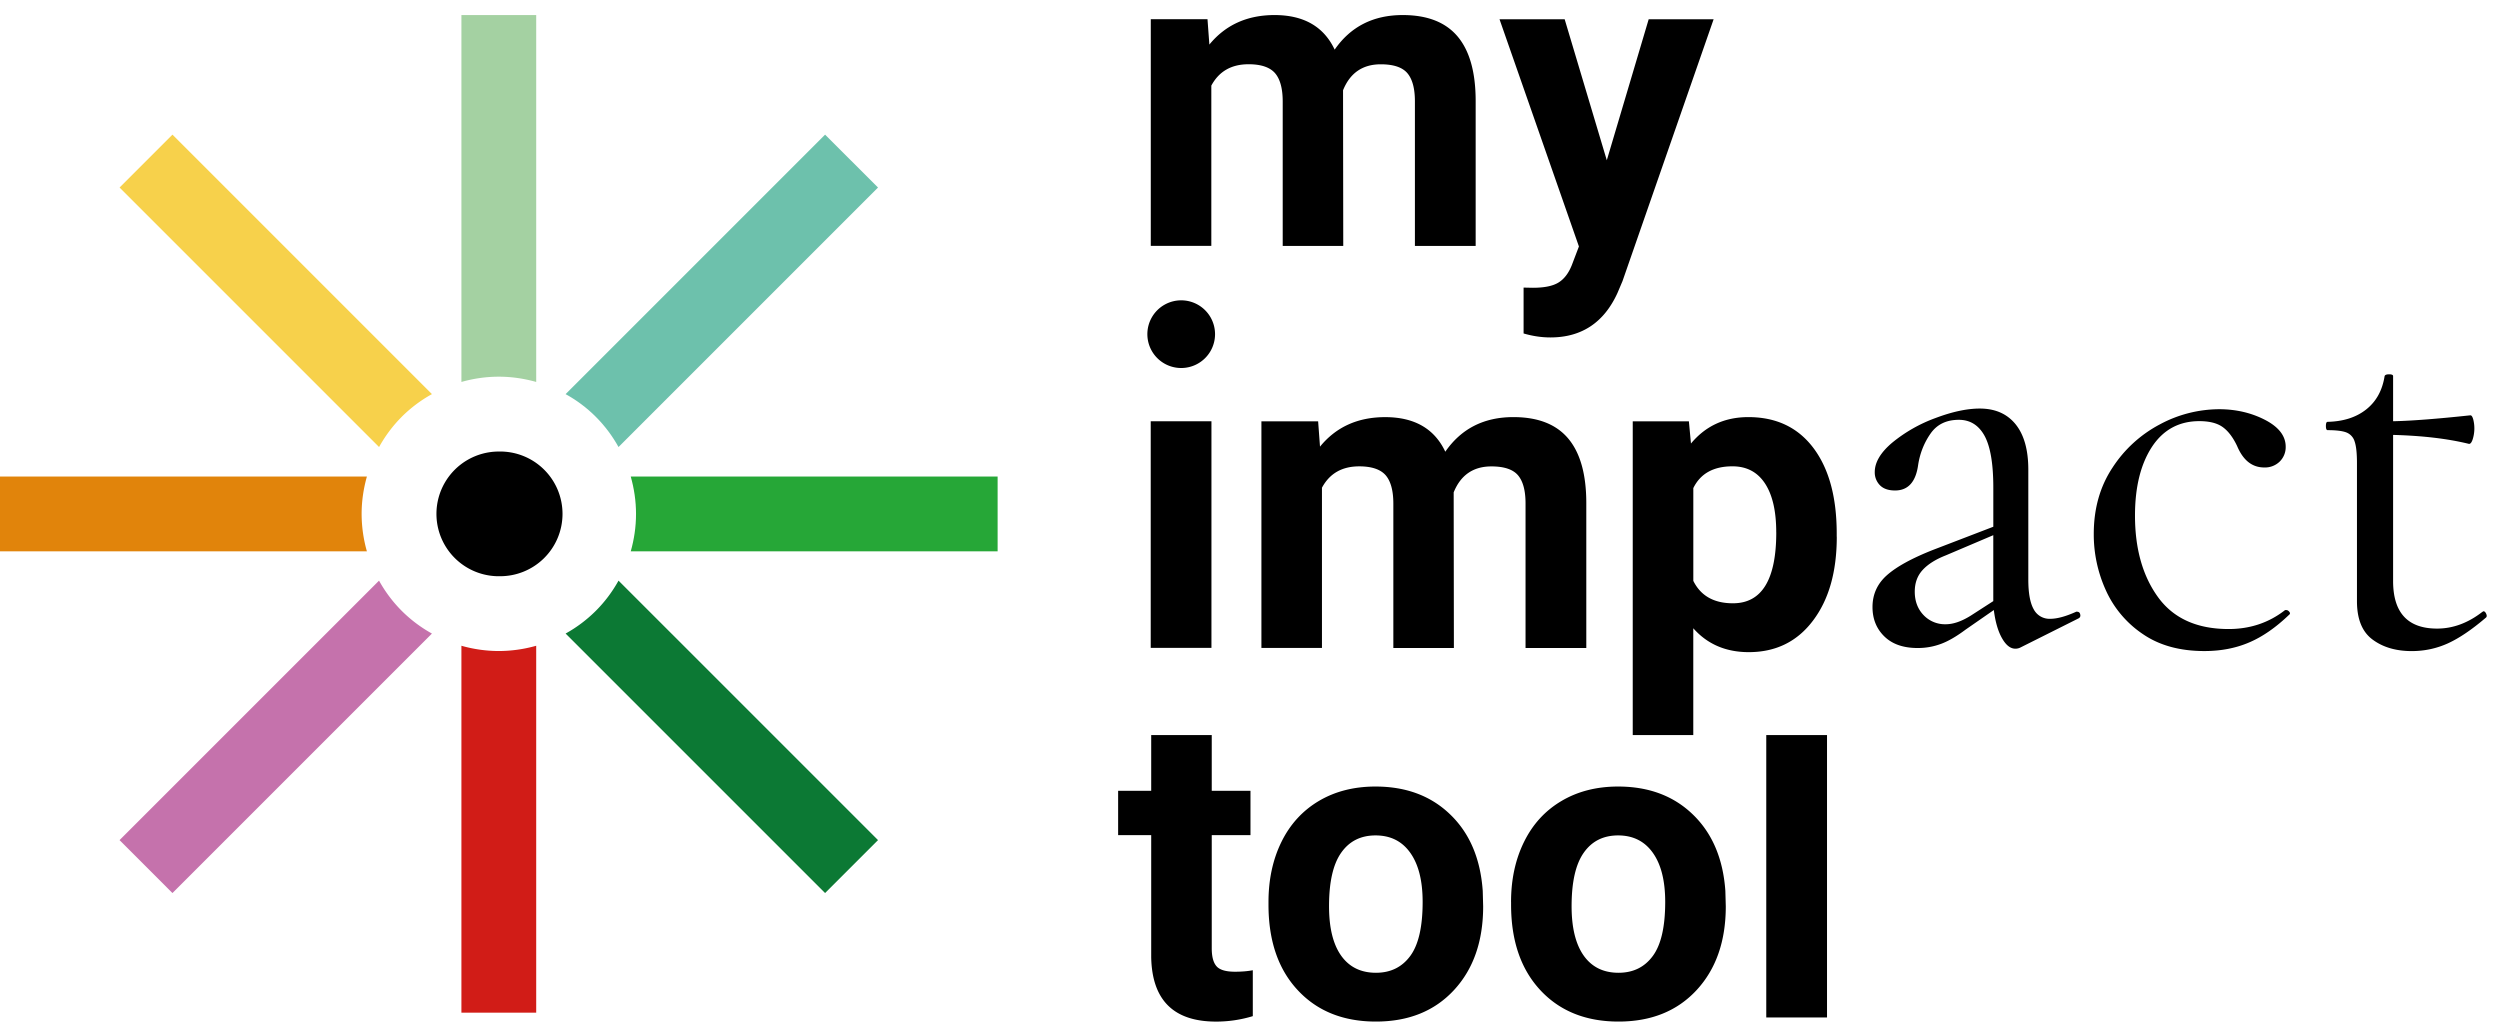 <svg width="83" height="34" fill="none" xmlns="http://www.w3.org/2000/svg"><path d="M16.56 19.13a2.07 2.07 0 1 0 0-4.139 2.07 2.07 0 0 0 0 4.14Z" fill="#000"/><path d="M16.56 21.614a4.56 4.56 0 0 1-1.241-.175V33.62h2.483V21.439a4.573 4.573 0 0 1-1.242.175Z" fill="#D11C17"/><path d="M16.56 12.506c.433 0 .847.064 1.242.175V.5h-2.483v12.181a4.56 4.56 0 0 1 1.241-.175Z" fill="#A4D1A2"/><path d="M12.006 17.064c0-.433.064-.847.175-1.242H0v2.483h12.181a4.574 4.574 0 0 1-.175-1.241Z" fill="#E1840B"/><path d="M21.116 17.064c0 .432-.064.846-.175 1.241h12.18v-2.483h-12.18c.111.395.175.81.175 1.242Z" fill="#26A737"/><path d="M19.781 20.28a4.515 4.515 0 0 1-1.003.754l8.615 8.615 1.757-1.757-8.615-8.615c-.2.361-.449.698-.754 1.003Z" fill="#0C7934"/><path d="M13.337 13.838a4.515 4.515 0 0 1 1.003-.753L5.725 4.47 3.97 6.226l8.615 8.615c.199-.358.448-.698.753-1.003Z" fill="#F7D14B"/><path d="M13.337 20.28a4.515 4.515 0 0 1-.753-1.003l-8.615 8.615 1.756 1.757 8.615-8.615a4.515 4.515 0 0 1-1.003-.754Z" fill="#C572AC"/><path d="M19.781 13.838c.305.305.555.645.754 1.003l8.615-8.615-1.757-1.756-8.615 8.615c.361.199.7.448 1.003.753Z" fill="#6DC1AC"/><path d="m40.089.64.062.84C40.685.828 41.406.5 42.315.5c.968 0 1.635.382 1.996 1.148C44.84.883 45.592.5 46.571.5c.817 0 1.424.238 1.823.713.399.476.598 1.19.598 2.147v4.805h-2.017v-4.8c0-.426-.083-.737-.25-.935-.168-.197-.462-.295-.884-.295-.602 0-1.02.288-1.252.862l.007 5.167h-2.01V3.372c0-.435-.087-.75-.257-.946-.172-.194-.463-.293-.876-.293-.571 0-.982.236-1.237.709v5.32h-2.01V.638h1.883v.001ZM53.346 5.32l1.39-4.68h2.156l-3.025 8.693-.168.396c-.449.982-1.192 1.474-2.226 1.474-.292 0-.588-.044-.89-.132V9.548l.307.006c.38 0 .665-.058.852-.174.188-.116.335-.308.442-.577l.236-.62L49.784.64h2.163l1.399 4.682ZM40.22 21.51h-2.016v-7.524h2.016v7.525ZM43.762 13.988l.062.841c.534-.654 1.255-.98 2.164-.98.968 0 1.635.381 1.996 1.148.529-.765 1.281-1.149 2.26-1.149.817 0 1.424.238 1.823.714s.598 1.19.598 2.146v4.806h-2.017v-4.798c0-.427-.083-.738-.25-.936-.168-.197-.462-.295-.884-.295-.602 0-1.02.288-1.252.862l.007 5.167h-2.01v-4.792c0-.435-.087-.75-.257-.946-.172-.194-.463-.293-.876-.293-.571 0-.982.236-1.237.709v5.32h-2.01v-7.524h1.883ZM60.981 17.82c0 1.16-.262 2.087-.79 2.785-.525.698-1.237 1.046-2.132 1.046-.76 0-1.375-.264-1.842-.793v3.547h-2.01V13.988h1.864l.069.737c.486-.584 1.121-.877 1.905-.877.928 0 1.648.343 2.164 1.03.514.687.77 1.631.77 2.838v.104h.002Zm-2.01-.147c0-.699-.123-1.24-.372-1.62-.249-.38-.609-.571-1.081-.571-.63 0-1.064.24-1.3.723v3.08c.246.496.684.744 1.314.744.959.002 1.44-.783 1.44-2.356ZM40.23 24.404v1.85h1.286v1.473H40.23v3.756c0 .279.053.477.16.598.106.12.31.18.611.18.222 0 .42-.016.592-.049v1.524c-.395.12-.8.181-1.218.181-1.409 0-2.127-.711-2.155-2.135v-4.055h-1.098v-1.473h1.098v-1.85h2.01ZM42.114 29.945c0-.746.144-1.413.431-1.996.288-.584.701-1.036 1.24-1.356.54-.32 1.168-.48 1.881-.48 1.016 0 1.845.31 2.486.932.643.62 1 1.466 1.075 2.531l.014.515c0 1.154-.322 2.08-.967 2.778s-1.51 1.047-2.594 1.047c-1.084 0-1.95-.348-2.596-1.044-.647-.694-.97-1.64-.97-2.838v-.089Zm2.01.142c0 .715.134 1.263.403 1.642.27.378.654.567 1.155.567.486 0 .866-.187 1.14-.56.274-.373.41-.971.41-1.792 0-.701-.136-1.244-.41-1.63-.274-.387-.658-.578-1.154-.578-.491 0-.871.191-1.14.574-.27.382-.404.975-.404 1.777ZM50.167 29.945c0-.746.144-1.413.432-1.996.288-.584.7-1.036 1.242-1.356.54-.32 1.167-.48 1.88-.48 1.015 0 1.845.31 2.486.932.641.62 1 1.466 1.075 2.531l.014.515c0 1.154-.323 2.08-.967 2.778-.645.698-1.51 1.047-2.594 1.047-1.084 0-1.95-.348-2.597-1.044-.646-.696-.97-1.64-.97-2.838v-.089h-.001Zm2.01.142c0 .715.135 1.263.404 1.642.269.378.654.567 1.154.567.487 0 .867-.187 1.14-.56.274-.373.41-.971.41-1.792 0-.701-.136-1.244-.41-1.63-.273-.385-.658-.578-1.154-.578-.491 0-.871.191-1.14.574-.27.382-.404.975-.404 1.777ZM60.657 33.779H58.64v-9.374h2.017v9.374ZM39.216 12.218a1.123 1.123 0 1 0 0-2.247 1.123 1.123 0 0 0 0 2.247ZM68.97 20.312c.05 0 .082.03.094.09.013.059-.006.101-.056.128l-1.93.967a.354.354 0 0 1-.17.039c-.162 0-.31-.116-.44-.346-.132-.23-.223-.541-.273-.937l-.937.65c-.3.224-.57.382-.815.473a2.18 2.18 0 0 1-.777.138c-.476 0-.843-.128-1.106-.385-.263-.257-.393-.582-.393-.976 0-.421.16-.773.479-1.056.319-.283.827-.562 1.527-.839l2.005-.77v-1.3c0-.79-.097-1.362-.29-1.717-.195-.355-.48-.533-.854-.533-.413 0-.724.151-.937.453-.212.302-.35.645-.412 1.027-.076.578-.332.866-.769.866-.225 0-.392-.06-.505-.177a.606.606 0 0 1-.169-.433c0-.328.197-.657.59-.986a4.925 4.925 0 0 1 1.423-.808c.556-.21 1.047-.316 1.473-.316.513 0 .908.175 1.19.522.282.35.422.851.422 1.508v3.648c0 .448.06.776.179.986a.59.59 0 0 0 .552.316c.225 0 .513-.078.862-.236h.037v.004Zm-2.793-.355v-2.189l-1.576.67c-.336.132-.593.293-.768.484-.175.19-.263.43-.263.72 0 .315.097.575.291.778a.977.977 0 0 0 .74.305c.25 0 .532-.098.843-.295l.733-.473ZM71.145 21.053a3.463 3.463 0 0 1-1.228-1.45 4.47 4.47 0 0 1-.404-1.874c0-.842.206-1.574.62-2.2a4.215 4.215 0 0 1 1.573-1.439 4.185 4.185 0 0 1 1.968-.504c.562 0 1.072.12 1.527.355.455.237.684.534.684.89a.669.669 0 0 1-.198.492.697.697 0 0 1-.514.197c-.4 0-.7-.236-.9-.71-.137-.29-.297-.5-.478-.63-.182-.132-.442-.198-.778-.198-.674 0-1.2.287-1.574.857-.373.573-.561 1.332-.561 2.278 0 1.105.256 2.009.768 2.713.513.704 1.294 1.054 2.342 1.054.712 0 1.337-.21 1.874-.63h.037c.038 0 .072.02.104.06.03.038.028.071-.01.098-.438.42-.877.726-1.322.916-.444.191-.94.287-1.489.287-.812 0-1.492-.186-2.041-.562ZM82.45 20.294c.037 0 .069.03.094.09.025.059.019.101-.02.128-.462.394-.88.677-1.255.848-.376.17-.775.256-1.2.256-.524 0-.959-.128-1.303-.385-.344-.256-.515-.68-.515-1.272v-4.594c0-.316-.025-.55-.075-.7a.464.464 0 0 0-.272-.306c-.132-.052-.341-.078-.627-.078-.038 0-.057-.046-.057-.138 0-.092.019-.138.056-.138.526-.012.953-.15 1.285-.414.331-.263.533-.63.608-1.104.013-.04.063-.06.15-.06.088 0 .132.02.132.06v1.498c.6-.012 1.455-.078 2.567-.197.038 0 .069.047.094.138a1.209 1.209 0 0 1-.019.66c-.037.112-.081.161-.131.149-.7-.171-1.536-.27-2.511-.296v4.85c0 1.054.487 1.58 1.461 1.58.526 0 1.025-.185 1.5-.553l.038-.022Z" fill="#000"/></svg>